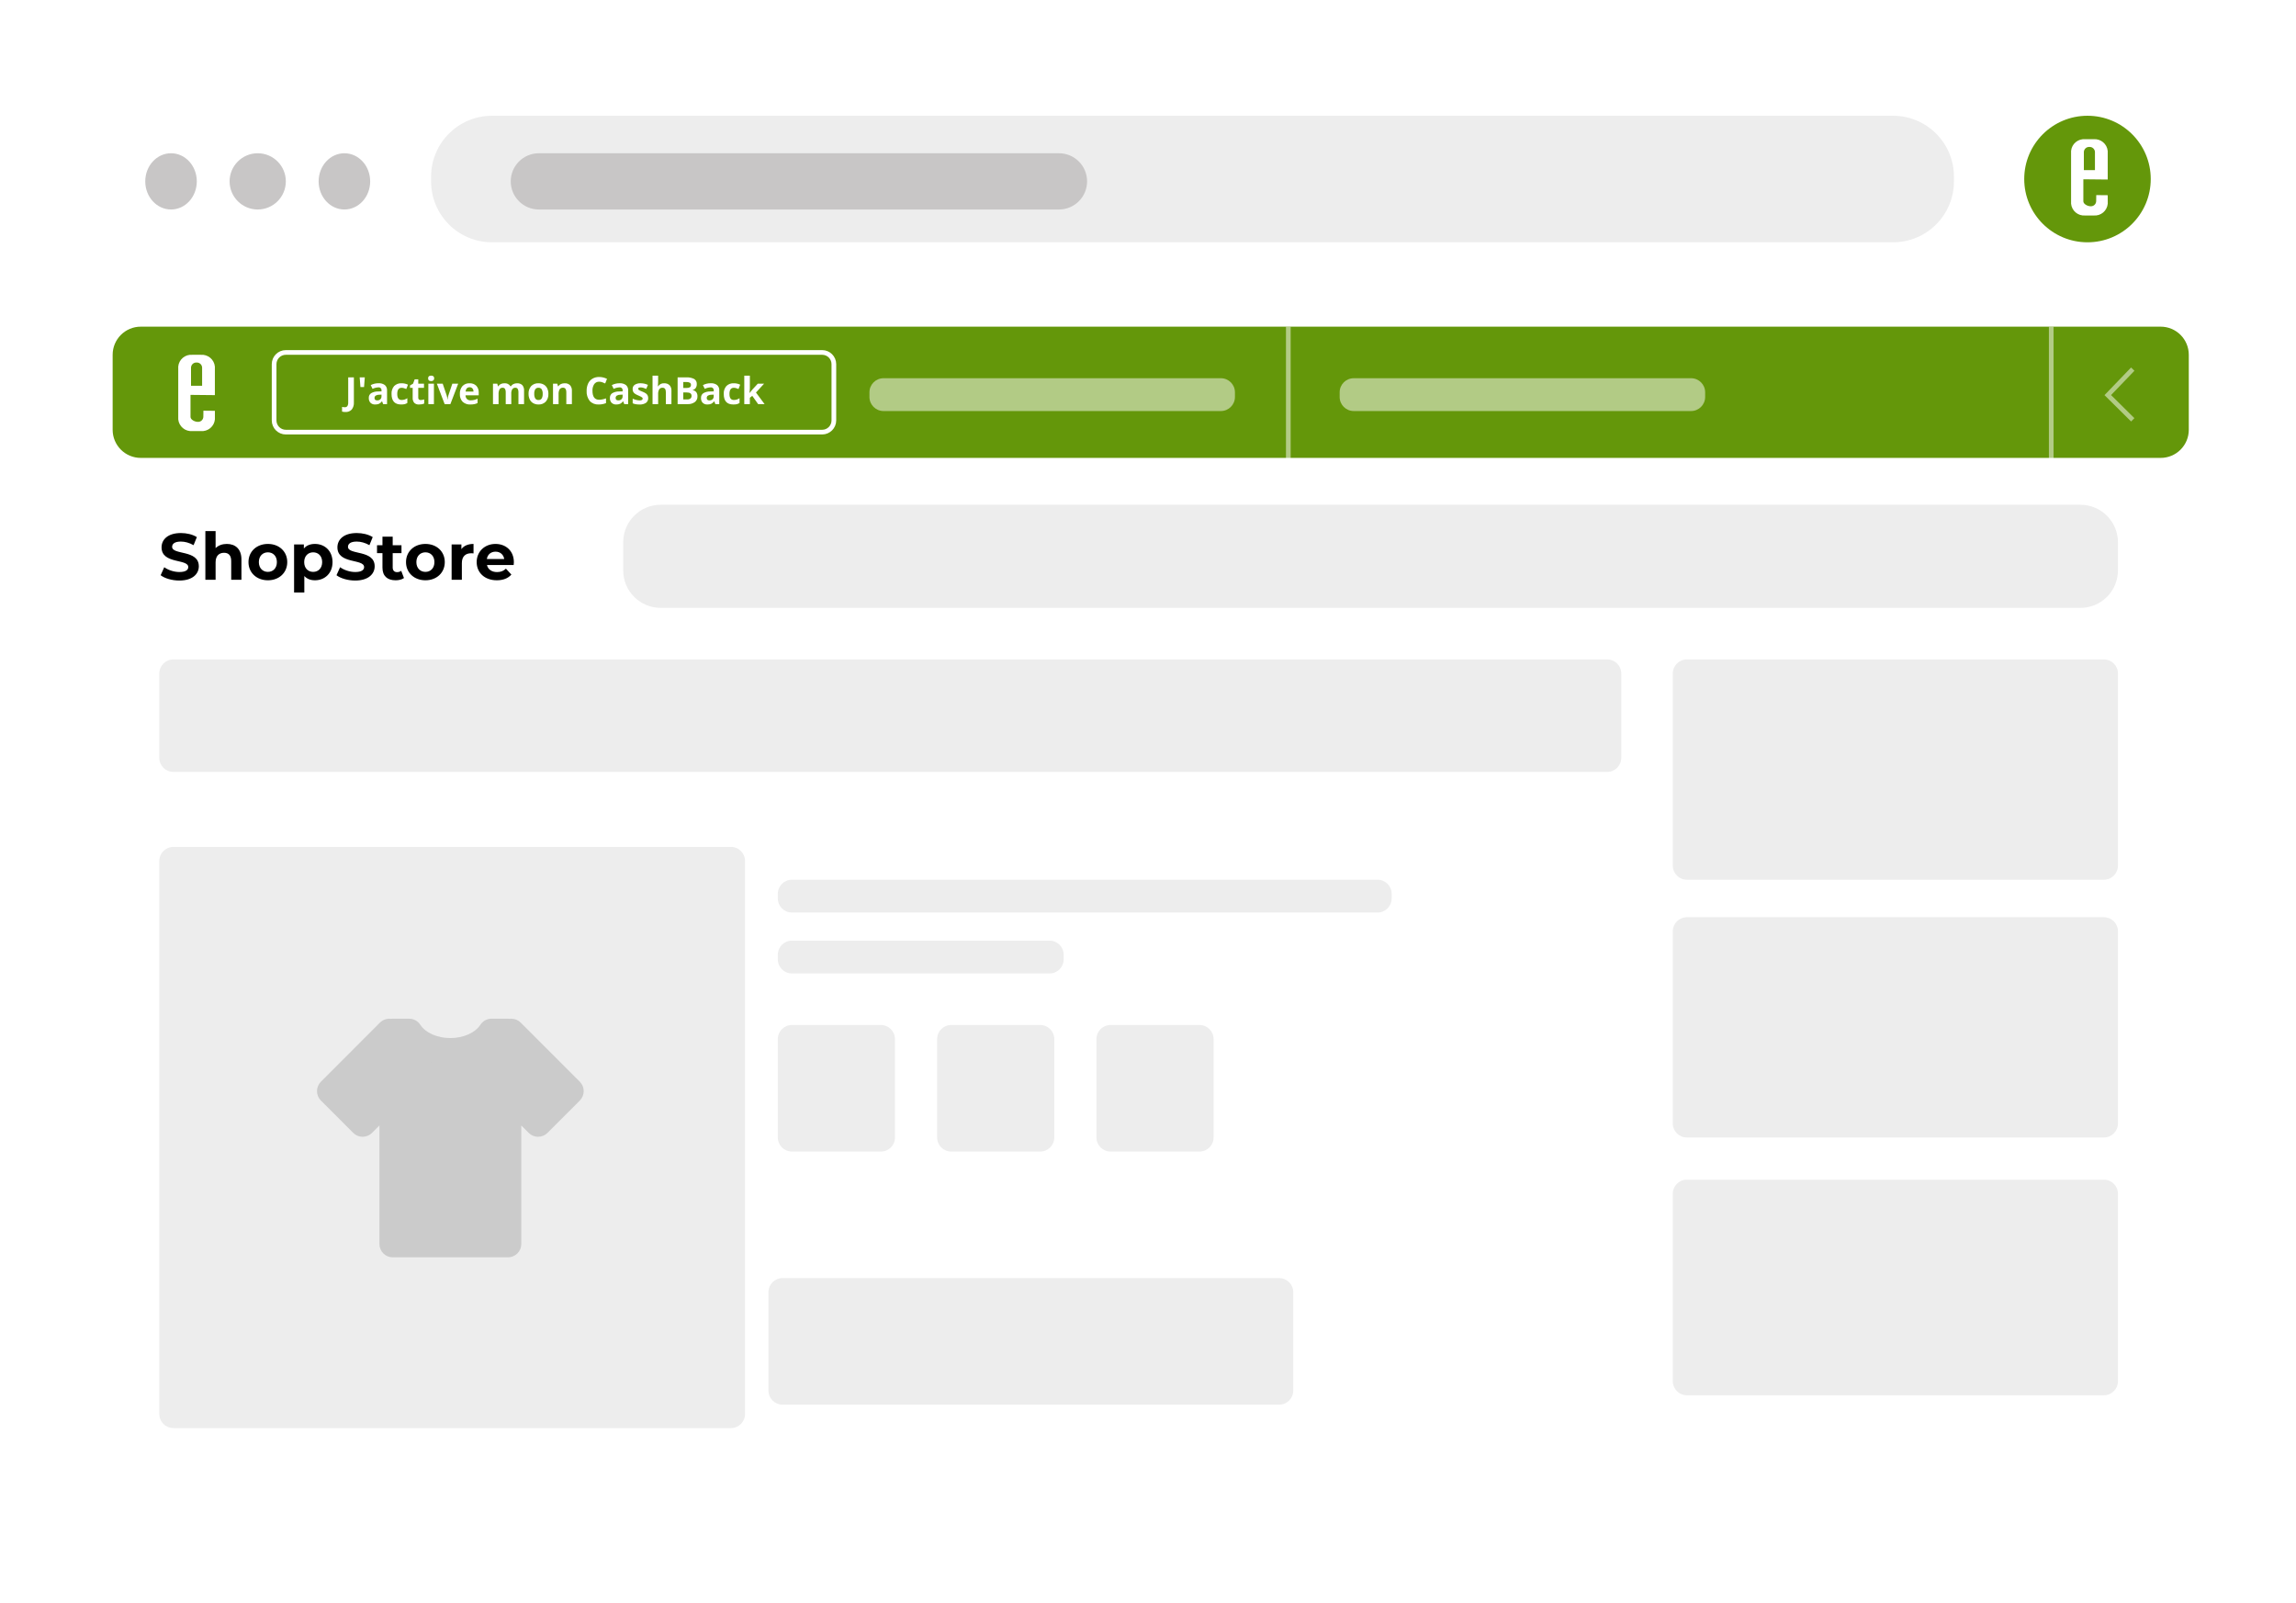 <svg width="490" height="342" viewBox="0 0 490 342" fill="none" xmlns="http://www.w3.org/2000/svg">
<g filter="url(#filter0_d_3678_67964)">
<path d="M469 15.698H21C17.686 15.698 15 18.384 15 21.698V320.698C15 324.012 17.686 326.698 21 326.698H469C472.314 326.698 475 324.012 475 320.698V21.698C475 18.384 472.314 15.698 469 15.698Z" fill="white"/>
<path d="M21 15.698H469C470.591 15.698 472.117 16.33 473.243 17.456C474.368 18.581 475 20.107 475 21.698V62.698H15V21.698C15 20.107 15.632 18.581 16.757 17.456C17.883 16.33 19.409 15.698 21 15.698Z" fill="white"/>
<path d="M445.5 51.698C452.956 51.698 459 45.654 459 38.198C459 30.742 452.956 24.698 445.5 24.698C438.044 24.698 432 30.742 432 38.198C432 45.654 438.044 51.698 445.5 51.698Z" fill="#64970A"/>
<path d="M404 24.698H105C97.82 24.698 92 30.518 92 37.698V38.698C92 45.878 97.82 51.698 105 51.698H404C411.18 51.698 417 45.878 417 38.698V37.698C417 30.518 411.18 24.698 404 24.698Z" fill="#EDEDED"/>
<path d="M73.5 44.698C76.538 44.698 79 42.012 79 38.698C79 35.385 76.538 32.698 73.5 32.698C70.462 32.698 68 35.385 68 38.698C68 42.012 70.462 44.698 73.5 44.698Z" fill="#C8C6C6"/>
<path d="M55 44.698C58.314 44.698 61 42.012 61 38.698C61 35.385 58.314 32.698 55 32.698C51.686 32.698 49 35.385 49 38.698C49 42.012 51.686 44.698 55 44.698Z" fill="#C8C6C6"/>
<path d="M36.5 44.698C39.538 44.698 42 42.012 42 38.698C42 35.385 39.538 32.698 36.5 32.698C33.462 32.698 31 35.385 31 38.698C31 42.012 33.462 44.698 36.5 44.698Z" fill="#C8C6C6"/>
<path d="M226 32.698H115C111.686 32.698 109 35.385 109 38.698C109 42.012 111.686 44.698 115 44.698H226C229.314 44.698 232 42.012 232 38.698C232 35.385 229.314 32.698 226 32.698Z" fill="#C8C6C6"/>
<path d="M461.119 69.699H30.041C26.727 69.699 24.041 72.385 24.041 75.699V91.699C24.041 95.013 26.727 97.699 30.041 97.699H461.119C464.433 97.699 467.119 95.013 467.119 91.699V75.699C467.119 72.385 464.433 69.699 461.119 69.699Z" fill="#64970A"/>
<path d="M175.459 74.699H61C59.343 74.699 58 76.042 58 77.699V89.699C58 91.356 59.343 92.699 61 92.699H175.459C177.116 92.699 178.459 91.356 178.459 89.699V77.699C178.459 76.042 177.116 74.699 175.459 74.699Z" fill="#64970A"/>
<path d="M175.459 75.199H61C59.619 75.199 58.5 76.319 58.5 77.699V89.699C58.5 91.08 59.619 92.199 61 92.199H175.459C176.84 92.199 177.959 91.08 177.959 89.699V77.699C177.959 76.319 176.84 75.199 175.459 75.199Z" stroke="white"/>
<path d="M449 140.698H360C358.343 140.698 357 142.041 357 143.698V184.698C357 186.355 358.343 187.698 360 187.698H449C450.657 187.698 452 186.355 452 184.698V143.698C452 142.041 450.657 140.698 449 140.698Z" fill="#EDEDED"/>
<path d="M343 140.698H37C35.343 140.698 34 142.041 34 143.698V161.698C34 163.355 35.343 164.698 37 164.698H343C344.657 164.698 346 163.355 346 161.698V143.698C346 142.041 344.657 140.698 343 140.698Z" fill="#EDEDED"/>
<path d="M444 107.698H141C136.582 107.698 133 111.28 133 115.698V121.698C133 126.117 136.582 129.698 141 129.698H444C448.418 129.698 452 126.117 452 121.698V115.698C452 111.28 448.418 107.698 444 107.698Z" fill="#EDEDED"/>
<path d="M188 218.698H169C167.343 218.698 166 220.041 166 221.698V242.698C166 244.355 167.343 245.698 169 245.698H188C189.657 245.698 191 244.355 191 242.698V221.698C191 220.041 189.657 218.698 188 218.698Z" fill="#EDEDED"/>
<path d="M294 187.698H169C167.343 187.698 166 189.041 166 190.698V191.698C166 193.355 167.343 194.698 169 194.698H294C295.657 194.698 297 193.355 297 191.698V190.698C297 189.041 295.657 187.698 294 187.698Z" fill="#EDEDED"/>
<path d="M224 200.698H169C167.343 200.698 166 202.041 166 203.698V204.698C166 206.355 167.343 207.698 169 207.698H224C225.657 207.698 227 206.355 227 204.698V203.698C227 202.041 225.657 200.698 224 200.698Z" fill="#EDEDED"/>
<path d="M156 180.698H37C35.343 180.698 34 182.041 34 183.698V301.698C34 303.355 35.343 304.698 37 304.698H156C157.657 304.698 159 303.355 159 301.698V183.698C159 182.041 157.657 180.698 156 180.698Z" fill="#EDEDED"/>
<path d="M222 218.698H203C201.343 218.698 200 220.041 200 221.698V242.698C200 244.355 201.343 245.698 203 245.698H222C223.657 245.698 225 244.355 225 242.698V221.698C225 220.041 223.657 218.698 222 218.698Z" fill="#EDEDED"/>
<path d="M256 218.698H237C235.343 218.698 234 220.041 234 221.698V242.698C234 244.355 235.343 245.698 237 245.698H256C257.657 245.698 259 244.355 259 242.698V221.698C259 220.041 257.657 218.698 256 218.698Z" fill="#EDEDED"/>
<path d="M273 272.698H167C165.343 272.698 164 274.041 164 275.698V296.698C164 298.355 165.343 299.698 167 299.698H273C274.657 299.698 276 298.355 276 296.698V275.698C276 274.041 274.657 272.698 273 272.698Z" fill="#EDEDED"/>
<path d="M449 195.698H360C358.343 195.698 357 197.041 357 198.698V239.698C357 241.355 358.343 242.698 360 242.698H449C450.657 242.698 452 241.355 452 239.698V198.698C452 197.041 450.657 195.698 449 195.698Z" fill="#EDEDED"/>
<path d="M449 251.698H360C358.343 251.698 357 253.041 357 254.698V294.698C357 296.355 358.343 297.698 360 297.698H449C450.657 297.698 452 296.355 452 294.698V254.698C452 253.041 450.657 251.698 449 251.698Z" fill="#EDEDED"/>
<path opacity="0.5" d="M260.554 80.699H188.554C186.897 80.699 185.554 82.042 185.554 83.699V84.699C185.554 86.356 186.897 87.699 188.554 87.699H260.554C262.211 87.699 263.554 86.356 263.554 84.699V83.699C263.554 82.042 262.211 80.699 260.554 80.699Z" fill="white"/>
<path opacity="0.5" d="M360.903 80.699H288.903C287.246 80.699 285.903 82.042 285.903 83.699V84.699C285.903 86.356 287.246 87.699 288.903 87.699H360.903C362.56 87.699 363.903 86.356 363.903 84.699V83.699C363.903 82.042 362.56 80.699 360.903 80.699Z" fill="white"/>
<path opacity="0.5" d="M437.764 69.723V98.083" stroke="white"/>
<path opacity="0.5" d="M274.945 69.723V98.083" stroke="white"/>
<path d="M109.124 220.187L108.412 220.9V220.187H104.906C103.325 222.63 99.987 224.319 96.111 224.319C92.235 224.319 88.899 222.63 87.318 220.187H83.812V220.9L83.099 220.187L70.487 232.806L77.387 239.706L83.813 233.277V265.429H108.413V233.282L114.841 239.711L121.741 232.805L109.124 220.187Z" fill="#CBCBCB"/>
<path d="M108.41 268.265H83.81C83.059 268.264 82.339 267.965 81.808 267.434C81.276 266.903 80.977 266.184 80.976 265.433V240.133L79.391 241.715C79.128 241.978 78.815 242.187 78.471 242.33C78.127 242.473 77.758 242.546 77.385 242.546C76.633 242.545 75.911 242.246 75.379 241.715L68.479 234.815C67.948 234.283 67.65 233.561 67.65 232.81C67.65 232.058 67.948 231.337 68.479 230.805L81.094 218.182C81.401 217.878 81.772 217.648 82.18 217.508C82.588 217.368 83.023 217.322 83.451 217.374C83.569 217.359 83.689 217.351 83.808 217.351H87.315C87.788 217.351 88.254 217.469 88.67 217.695C89.086 217.922 89.439 218.248 89.696 218.646C90.812 220.37 93.329 221.483 96.108 221.483C98.887 221.483 101.408 220.37 102.522 218.646C102.779 218.248 103.132 217.921 103.548 217.695C103.964 217.469 104.43 217.35 104.903 217.351H108.41C108.529 217.35 108.649 217.358 108.767 217.374C108.884 217.359 109.002 217.351 109.12 217.351C109.872 217.351 110.594 217.65 111.126 218.182L123.743 230.799C124.274 231.331 124.572 232.052 124.572 232.804C124.572 233.555 124.274 234.277 123.743 234.809L116.843 241.715C116.311 242.246 115.59 242.545 114.838 242.546C114.466 242.546 114.097 242.473 113.753 242.33C113.409 242.188 113.096 241.979 112.833 241.716L111.251 240.133V265.433C111.25 266.185 110.95 266.906 110.417 267.437C109.884 267.968 109.162 268.266 108.41 268.265ZM86.651 262.593H105.574V233.282C105.574 232.721 105.74 232.172 106.051 231.706C106.363 231.239 106.806 230.875 107.324 230.661C107.843 230.446 108.413 230.39 108.963 230.5C109.513 230.609 110.019 230.88 110.415 231.277L114.836 235.698L117.726 232.805L108.651 223.726C108.199 223.766 107.745 223.695 107.327 223.52C107.034 223.399 106.764 223.23 106.527 223.02H106.283C104.962 224.371 103.377 225.435 101.626 226.146C99.875 226.857 97.997 227.199 96.108 227.152C94.22 227.199 92.342 226.857 90.592 226.146C88.842 225.436 87.257 224.373 85.936 223.023H85.692C85.455 223.233 85.185 223.402 84.892 223.523C84.472 223.694 84.017 223.765 83.565 223.729L74.495 232.807L77.385 235.7L81.805 231.277C82.201 230.878 82.707 230.607 83.258 230.497C83.809 230.386 84.38 230.442 84.899 230.657C85.418 230.872 85.862 231.236 86.174 231.703C86.486 232.17 86.652 232.72 86.651 233.282V262.593Z" fill="#CBCBCB"/>
<path opacity="0.5" d="M455.16 78.758L449.831 84.298L455.16 89.574" stroke="white"/>
<path d="M38.274 123.866C36.72 123.866 35.152 123.404 34.284 122.732L35.054 121.024C35.88 121.626 37.112 122.046 38.288 122.046C39.632 122.046 40.178 121.598 40.178 120.996C40.178 119.162 34.48 120.422 34.48 116.782C34.48 115.116 35.824 113.73 38.61 113.73C39.842 113.73 41.102 114.024 42.012 114.598L41.312 116.32C40.402 115.802 39.464 115.55 38.596 115.55C37.252 115.55 36.734 116.054 36.734 116.67C36.734 118.476 42.432 117.23 42.432 120.828C42.432 122.466 41.074 123.866 38.274 123.866ZM48.406 116.054C50.184 116.054 51.528 117.09 51.528 119.386V123.698H49.344V119.722C49.344 118.504 48.784 117.944 47.818 117.944C46.768 117.944 46.012 118.588 46.012 119.974V123.698H43.828V113.31H46.012V116.95C46.6 116.362 47.44 116.054 48.406 116.054ZM57.173 123.81C54.779 123.81 53.029 122.2 53.029 119.932C53.029 117.664 54.779 116.054 57.173 116.054C59.568 116.054 61.303 117.664 61.303 119.932C61.303 122.2 59.568 123.81 57.173 123.81ZM57.173 122.018C58.266 122.018 59.092 121.234 59.092 119.932C59.092 118.63 58.266 117.846 57.173 117.846C56.081 117.846 55.242 118.63 55.242 119.932C55.242 121.234 56.081 122.018 57.173 122.018ZM67.215 116.054C69.329 116.054 70.967 117.566 70.967 119.932C70.967 122.298 69.329 123.81 67.215 123.81C66.277 123.81 65.507 123.516 64.947 122.9V126.414H62.763V116.166H64.849V117.034C65.395 116.376 66.207 116.054 67.215 116.054ZM66.837 122.018C67.929 122.018 68.755 121.234 68.755 119.932C68.755 118.63 67.929 117.846 66.837 117.846C65.745 117.846 64.919 118.63 64.919 119.932C64.919 121.234 65.745 122.018 66.837 122.018ZM75.803 123.866C74.249 123.866 72.681 123.404 71.813 122.732L72.583 121.024C73.409 121.626 74.641 122.046 75.817 122.046C77.161 122.046 77.707 121.598 77.707 120.996C77.707 119.162 72.009 120.422 72.009 116.782C72.009 115.116 73.353 113.73 76.139 113.73C77.371 113.73 78.631 114.024 79.541 114.598L78.841 116.32C77.931 115.802 76.993 115.55 76.125 115.55C74.781 115.55 74.263 116.054 74.263 116.67C74.263 118.476 79.961 117.23 79.961 120.828C79.961 122.466 78.603 123.866 75.803 123.866ZM85.627 121.794L86.215 123.334C85.767 123.656 85.109 123.81 84.437 123.81C82.659 123.81 81.623 122.9 81.623 121.108V118.014H80.461V116.334H81.623V114.5H83.807V116.334H85.683V118.014H83.807V121.08C83.807 121.724 84.157 122.074 84.745 122.074C85.067 122.074 85.389 121.976 85.627 121.794ZM90.793 123.81C88.399 123.81 86.649 122.2 86.649 119.932C86.649 117.664 88.399 116.054 90.793 116.054C93.187 116.054 94.923 117.664 94.923 119.932C94.923 122.2 93.187 123.81 90.793 123.81ZM90.793 122.018C91.885 122.018 92.711 121.234 92.711 119.932C92.711 118.63 91.885 117.846 90.793 117.846C89.701 117.846 88.861 118.63 88.861 119.932C88.861 121.234 89.701 122.018 90.793 122.018ZM98.469 117.16C99.001 116.432 99.897 116.054 101.059 116.054V118.07C100.877 118.056 100.737 118.042 100.569 118.042C99.365 118.042 98.567 118.7 98.567 120.142V123.698H96.382V116.166H98.469V117.16ZM109.667 119.96C109.667 120.128 109.639 120.366 109.625 120.548H103.927C104.137 121.486 104.935 122.06 106.083 122.06C106.881 122.06 107.455 121.822 107.973 121.332L109.135 122.592C108.435 123.39 107.385 123.81 106.027 123.81C103.423 123.81 101.729 122.172 101.729 119.932C101.729 117.678 103.451 116.054 105.747 116.054C107.959 116.054 109.667 117.538 109.667 119.96ZM105.761 117.706C104.767 117.706 104.053 118.308 103.899 119.274H107.609C107.455 118.322 106.741 117.706 105.761 117.706Z" fill="black"/>
<path d="M449.821 41.652L447.37 41.627L447.355 42.96C447.336 43.256 447.202 43.532 446.98 43.729C446.758 43.925 446.468 44.026 446.172 44.009C445.518 44.009 444.617 43.533 444.617 42.953V38.253L449.817 38.306V32.215C449.747 31.487 449.394 30.816 448.834 30.346C448.274 29.876 447.552 29.644 446.823 29.701H444.993C444.266 29.64 443.545 29.867 442.984 30.334C442.424 30.801 442.07 31.469 441.999 32.195V43.47C442.071 44.198 442.425 44.869 442.986 45.338C443.547 45.807 444.27 46.037 444.999 45.978H446.829C447.556 46.039 448.278 45.811 448.839 45.343C449.399 44.875 449.752 44.205 449.822 43.478L449.821 41.652ZM445.909 31.349C446.205 31.334 446.496 31.436 446.718 31.633C446.939 31.83 447.074 32.107 447.093 32.403V36.303H444.726V32.403C444.734 32.256 444.772 32.113 444.836 31.98C444.9 31.848 444.989 31.729 445.099 31.631C445.209 31.533 445.337 31.458 445.476 31.41C445.615 31.361 445.762 31.341 445.909 31.349Z" fill="white"/>
<path d="M45.862 87.652L43.411 87.627L43.396 88.96C43.377 89.256 43.243 89.532 43.021 89.729C42.799 89.925 42.509 90.026 42.213 90.009C41.559 90.009 40.658 89.533 40.658 88.953V84.253L45.858 84.306V78.215C45.788 77.487 45.435 76.816 44.875 76.346C44.315 75.876 43.593 75.644 42.864 75.701H41.034C40.307 75.64 39.586 75.867 39.025 76.334C38.465 76.801 38.111 77.469 38.04 78.195V89.47C38.112 90.198 38.466 90.869 39.027 91.338C39.588 91.807 40.311 92.037 41.04 91.978H42.87C43.597 92.039 44.319 91.811 44.88 91.343C45.44 90.875 45.793 90.205 45.863 89.478L45.862 87.652ZM41.95 77.349C42.246 77.334 42.537 77.436 42.759 77.633C42.98 77.83 43.115 78.107 43.134 78.403V82.303H40.767V78.403C40.776 78.256 40.813 78.113 40.877 77.98C40.941 77.848 41.03 77.729 41.14 77.631C41.25 77.533 41.378 77.458 41.517 77.41C41.656 77.361 41.803 77.341 41.95 77.349Z" fill="white"/>
<path d="M73.715 87.905C73.474 87.909 73.233 87.88 73 87.819V86.811C73.186 86.86 73.377 86.886 73.57 86.889C73.678 86.899 73.787 86.881 73.887 86.838C73.987 86.794 74.074 86.727 74.14 86.641C74.272 86.405 74.332 86.135 74.312 85.866V80.514H75.523V85.858C75.561 86.404 75.398 86.945 75.066 87.381C74.893 87.562 74.683 87.703 74.449 87.794C74.216 87.884 73.965 87.922 73.715 87.905ZM77.852 80.514L77.692 82.577H76.922L76.762 80.515L77.852 80.514ZM81.77 86.225L81.54 85.631H81.509C81.346 85.851 81.134 86.031 80.89 86.156C80.627 86.263 80.344 86.312 80.06 86.302C79.879 86.312 79.698 86.285 79.528 86.223C79.358 86.162 79.202 86.066 79.07 85.943C78.944 85.806 78.847 85.645 78.785 85.471C78.722 85.296 78.696 85.11 78.707 84.925C78.693 84.726 78.73 84.528 78.815 84.348C78.9 84.168 79.03 84.014 79.193 83.9C79.639 83.643 80.146 83.513 80.66 83.525L81.418 83.502V83.315C81.43 83.223 81.421 83.13 81.39 83.043C81.36 82.956 81.31 82.877 81.244 82.813C81.178 82.748 81.098 82.7 81.01 82.672C80.922 82.644 80.829 82.636 80.738 82.651C80.311 82.67 79.892 82.778 79.508 82.967L79.113 82.167C79.629 81.899 80.203 81.762 80.785 81.768C81.265 81.736 81.741 81.871 82.133 82.151C82.295 82.296 82.422 82.476 82.504 82.678C82.585 82.88 82.619 83.098 82.602 83.315V86.225H81.77ZM81.418 84.202L80.957 84.218C80.687 84.208 80.42 84.273 80.184 84.406C80.1 84.463 80.032 84.542 79.988 84.634C79.943 84.725 79.924 84.827 79.93 84.929C79.93 85.262 80.123 85.429 80.508 85.429C80.629 85.434 80.749 85.416 80.863 85.376C80.976 85.335 81.081 85.272 81.17 85.191C81.253 85.108 81.318 85.009 81.361 84.9C81.404 84.791 81.423 84.675 81.418 84.558V84.202ZM85.602 86.302C84.243 86.302 83.563 85.556 83.563 84.064C83.521 83.446 83.72 82.837 84.118 82.364C84.327 82.159 84.576 82.002 84.85 81.9C85.124 81.799 85.416 81.757 85.708 81.776C86.178 81.769 86.643 81.871 87.067 82.076L86.715 82.998C86.528 82.922 86.353 82.86 86.192 82.812C86.035 82.764 85.872 82.74 85.708 82.74C85.088 82.74 84.778 83.18 84.778 84.06C84.778 84.914 85.088 85.341 85.708 85.341C85.924 85.343 86.139 85.311 86.345 85.249C86.553 85.181 86.75 85.085 86.931 84.962V85.982C86.752 86.098 86.554 86.184 86.347 86.236C86.102 86.286 85.852 86.308 85.602 86.302ZM89.782 85.353C90.037 85.344 90.29 85.298 90.532 85.216V86.103C90.185 86.245 89.813 86.313 89.438 86.303C89.249 86.32 89.058 86.296 88.879 86.234C88.699 86.172 88.535 86.072 88.397 85.942C88.158 85.633 88.041 85.247 88.071 84.858V82.752H87.501V82.252L88.157 81.852L88.501 80.93H89.263V81.86H90.485V82.755H89.262V84.86C89.256 84.929 89.266 84.998 89.291 85.063C89.316 85.128 89.355 85.187 89.405 85.235C89.513 85.319 89.648 85.362 89.785 85.354L89.782 85.353ZM91.364 80.725C91.364 80.337 91.58 80.143 92.012 80.143C92.444 80.143 92.66 80.337 92.66 80.725C92.665 80.804 92.653 80.883 92.625 80.958C92.597 81.032 92.554 81.1 92.498 81.157C92.362 81.269 92.188 81.324 92.012 81.311C91.58 81.313 91.364 81.118 91.364 80.725ZM92.606 86.225H91.415V81.858H92.606V86.225ZM94.895 86.225L93.231 81.858H94.477L95.321 84.346C95.41 84.637 95.469 84.937 95.497 85.241H95.52C95.543 84.936 95.602 84.636 95.696 84.346L96.536 81.858H97.785L96.117 86.225H94.895ZM100.215 82.625C100.104 82.619 99.994 82.637 99.891 82.678C99.789 82.72 99.696 82.784 99.621 82.865C99.465 83.058 99.379 83.298 99.375 83.547H101.047C101.058 83.299 100.976 83.055 100.817 82.865C100.74 82.784 100.646 82.721 100.542 82.679C100.438 82.638 100.327 82.619 100.215 82.625ZM100.385 86.303C100.085 86.321 99.785 86.279 99.502 86.18C99.218 86.081 98.958 85.926 98.735 85.725C98.528 85.505 98.369 85.246 98.267 84.962C98.165 84.679 98.122 84.377 98.141 84.077C98.101 83.461 98.297 82.853 98.69 82.377C98.885 82.173 99.121 82.014 99.383 81.91C99.645 81.807 99.927 81.761 100.208 81.777C100.471 81.761 100.735 81.8 100.983 81.89C101.231 81.981 101.458 82.122 101.649 82.304C101.827 82.5 101.965 82.73 102.053 82.98C102.142 83.23 102.18 83.496 102.165 83.761V84.339H99.349C99.344 84.632 99.451 84.915 99.649 85.132C99.754 85.23 99.878 85.307 100.014 85.356C100.15 85.405 100.294 85.425 100.438 85.417C100.689 85.418 100.94 85.39 101.185 85.334C101.438 85.272 101.684 85.184 101.919 85.072V85.995C101.707 86.099 101.482 86.177 101.25 86.225C100.965 86.28 100.675 86.306 100.385 86.303ZM109.121 86.225H107.93V83.674C107.947 83.427 107.892 83.181 107.772 82.965C107.716 82.885 107.641 82.821 107.553 82.78C107.466 82.739 107.369 82.721 107.272 82.729C107.141 82.719 107.01 82.745 106.893 82.804C106.776 82.864 106.678 82.954 106.608 83.065C106.444 83.409 106.373 83.79 106.401 84.17V86.225H105.21V81.858H106.12L106.28 82.417H106.346C106.466 82.213 106.642 82.05 106.854 81.946C107.091 81.829 107.352 81.77 107.616 81.776C107.875 81.745 108.138 81.789 108.373 81.903C108.609 82.016 108.807 82.194 108.944 82.417H109.049C109.17 82.21 109.35 82.045 109.567 81.944C109.808 81.829 110.071 81.771 110.338 81.776C110.541 81.761 110.745 81.787 110.938 81.852C111.131 81.918 111.309 82.021 111.461 82.157C111.745 82.497 111.882 82.936 111.842 83.378V86.225H110.642V83.674C110.659 83.427 110.604 83.181 110.484 82.965C110.428 82.885 110.353 82.821 110.265 82.78C110.178 82.739 110.081 82.721 109.984 82.729C109.857 82.721 109.731 82.745 109.616 82.8C109.502 82.855 109.403 82.938 109.33 83.042C109.162 83.344 109.087 83.689 109.113 84.034L109.121 86.225ZM114.016 84.034C113.995 84.374 114.068 84.713 114.229 85.014C114.305 85.125 114.409 85.215 114.531 85.273C114.652 85.332 114.787 85.357 114.922 85.346C115.055 85.357 115.189 85.332 115.31 85.274C115.431 85.216 115.534 85.127 115.608 85.016C115.766 84.714 115.839 84.374 115.817 84.034C115.84 83.696 115.766 83.359 115.606 83.061C115.529 82.951 115.425 82.863 115.304 82.806C115.183 82.749 115.048 82.725 114.915 82.737C114.782 82.725 114.649 82.749 114.528 82.806C114.408 82.862 114.304 82.949 114.228 83.059C114.067 83.357 113.993 83.695 114.016 84.034ZM117.036 84.034C117.072 84.642 116.87 85.24 116.473 85.702C116.269 85.907 116.024 86.067 115.755 86.17C115.485 86.273 115.196 86.318 114.907 86.302C114.519 86.309 114.136 86.214 113.797 86.025C113.477 85.841 113.22 85.566 113.059 85.234C112.881 84.859 112.792 84.448 112.801 84.034C112.764 83.427 112.964 82.83 113.36 82.37C113.565 82.165 113.811 82.007 114.081 81.905C114.352 81.802 114.641 81.758 114.93 81.776C115.317 81.767 115.7 81.862 116.039 82.049C116.358 82.23 116.616 82.504 116.777 82.834C116.956 83.208 117.046 83.619 117.036 84.034ZM122.051 86.225H120.86V83.674C120.877 83.426 120.819 83.178 120.692 82.965C120.63 82.883 120.548 82.818 120.455 82.776C120.361 82.734 120.258 82.716 120.156 82.725C120.017 82.712 119.877 82.737 119.75 82.795C119.623 82.854 119.514 82.945 119.433 83.059C119.257 83.401 119.18 83.786 119.211 84.17V86.225H118.02V81.858H118.93L119.09 82.417H119.156C119.288 82.206 119.479 82.04 119.705 81.938C119.955 81.826 120.226 81.771 120.5 81.776C120.711 81.761 120.922 81.789 121.121 81.86C121.32 81.931 121.502 82.043 121.656 82.188C121.938 82.517 122.08 82.944 122.051 83.377V86.225ZM127.875 81.44C127.67 81.43 127.465 81.472 127.28 81.562C127.095 81.652 126.936 81.787 126.816 81.954C126.543 82.379 126.412 82.88 126.442 83.385C126.442 84.658 126.92 85.295 127.876 85.295C128.375 85.275 128.867 85.174 129.333 84.995V86.01C128.834 86.211 128.301 86.31 127.763 86.303C127.409 86.325 127.054 86.269 126.725 86.139C126.395 86.008 126.098 85.806 125.856 85.547C125.378 84.928 125.144 84.156 125.196 83.377C125.184 82.838 125.295 82.305 125.52 81.816C125.72 81.387 126.045 81.029 126.452 80.789C126.885 80.543 127.377 80.42 127.875 80.432C128.455 80.437 129.027 80.574 129.547 80.832L129.156 81.816C128.946 81.715 128.731 81.627 128.511 81.55C128.307 81.477 128.092 81.44 127.875 81.44ZM133.227 86.225L132.997 85.631H132.965C132.802 85.851 132.59 86.031 132.346 86.156C132.083 86.263 131.8 86.312 131.516 86.302C131.335 86.312 131.154 86.285 130.984 86.223C130.814 86.162 130.658 86.066 130.526 85.943C130.4 85.806 130.303 85.645 130.241 85.471C130.179 85.296 130.153 85.11 130.164 84.925C130.15 84.726 130.187 84.528 130.272 84.348C130.357 84.168 130.487 84.014 130.65 83.9C131.096 83.643 131.603 83.513 132.117 83.525L132.875 83.502V83.315C132.887 83.223 132.877 83.13 132.847 83.043C132.817 82.956 132.767 82.877 132.701 82.813C132.635 82.748 132.555 82.7 132.467 82.672C132.379 82.644 132.286 82.636 132.195 82.651C131.768 82.67 131.349 82.778 130.965 82.967L130.57 82.167C131.087 81.9 131.661 81.764 132.242 81.772C132.722 81.74 133.198 81.875 133.59 82.155C133.752 82.299 133.879 82.48 133.961 82.682C134.042 82.884 134.076 83.102 134.059 83.319V86.225H133.227ZM132.875 84.202L132.414 84.218C132.144 84.208 131.877 84.273 131.641 84.406C131.557 84.463 131.49 84.54 131.445 84.632C131.4 84.722 131.379 84.823 131.385 84.925C131.385 85.258 131.578 85.425 131.963 85.425C132.084 85.43 132.204 85.412 132.318 85.372C132.431 85.331 132.536 85.268 132.625 85.187C132.708 85.104 132.773 85.005 132.816 84.896C132.859 84.787 132.878 84.671 132.873 84.554L132.875 84.202ZM138.332 84.929C138.344 85.124 138.307 85.32 138.226 85.498C138.144 85.677 138.02 85.832 137.865 85.952C137.448 86.216 136.957 86.339 136.465 86.304C136.193 86.308 135.921 86.286 135.653 86.24C135.437 86.199 135.226 86.136 135.024 86.051V85.065C135.264 85.176 135.515 85.263 135.772 85.327C136.011 85.391 136.257 85.427 136.504 85.432C136.936 85.432 137.152 85.307 137.152 85.057C137.154 85.015 137.147 84.973 137.132 84.933C137.118 84.894 137.095 84.858 137.066 84.828C136.976 84.747 136.875 84.679 136.766 84.628C136.625 84.554 136.438 84.467 136.204 84.368C135.943 84.267 135.694 84.136 135.464 83.977C135.317 83.87 135.199 83.728 135.12 83.565C135.043 83.384 135.007 83.189 135.013 82.993C135.006 82.817 135.043 82.642 135.122 82.484C135.201 82.327 135.319 82.192 135.464 82.093C135.848 81.858 136.294 81.747 136.743 81.775C137.274 81.776 137.798 81.893 138.278 82.119L137.919 82.978C137.7 82.884 137.496 82.807 137.306 82.748C137.118 82.688 136.921 82.658 136.724 82.658C136.373 82.658 136.197 82.753 136.197 82.943C136.199 82.999 136.216 83.055 136.246 83.103C136.276 83.151 136.317 83.192 136.367 83.22C136.604 83.357 136.853 83.474 137.111 83.568C137.376 83.665 137.628 83.795 137.861 83.955C138.01 84.062 138.131 84.204 138.213 84.369C138.294 84.543 138.335 84.733 138.332 84.925V84.929ZM143.293 86.225H142.102V83.674C142.102 83.044 141.869 82.729 141.402 82.729C141.262 82.717 141.122 82.742 140.995 82.802C140.868 82.862 140.759 82.954 140.679 83.069C140.505 83.408 140.428 83.788 140.456 84.169V86.225H139.262V80.147H140.453V81.385C140.453 81.481 140.444 81.708 140.426 82.065L140.399 82.417H140.462C140.595 82.205 140.783 82.034 141.006 81.921C141.229 81.808 141.479 81.758 141.728 81.776C141.941 81.76 142.154 81.789 142.355 81.861C142.556 81.932 142.74 82.044 142.896 82.19C143.181 82.517 143.325 82.944 143.296 83.378L143.293 86.225ZM144.613 80.514H146.39C146.998 80.47 147.607 80.589 148.154 80.86C148.336 80.976 148.483 81.14 148.58 81.334C148.677 81.528 148.719 81.744 148.703 81.96C148.716 82.258 148.631 82.553 148.463 82.8C148.389 82.905 148.294 82.994 148.184 83.062C148.074 83.13 147.952 83.175 147.824 83.195V83.234C148.132 83.282 148.411 83.444 148.607 83.687C148.779 83.948 148.863 84.257 148.847 84.57C148.858 84.803 148.813 85.035 148.715 85.247C148.617 85.459 148.47 85.644 148.285 85.788C147.837 86.101 147.296 86.255 146.75 86.225H144.614L144.613 80.514ZM145.824 82.776H146.524C146.771 82.795 147.019 82.742 147.237 82.624C147.313 82.566 147.373 82.489 147.412 82.402C147.45 82.314 147.466 82.219 147.458 82.124C147.466 82.031 147.448 81.937 147.405 81.854C147.363 81.77 147.298 81.701 147.218 81.653C146.981 81.541 146.719 81.492 146.458 81.51H145.821L145.824 82.776ZM145.824 83.737V85.225H146.613C146.873 85.245 147.133 85.178 147.351 85.034C147.433 84.961 147.498 84.87 147.539 84.769C147.58 84.667 147.598 84.557 147.589 84.448C147.589 83.974 147.25 83.737 146.573 83.737H145.824ZM152.668 86.225L152.438 85.631H152.407C152.244 85.851 152.032 86.031 151.788 86.156C151.525 86.263 151.242 86.312 150.958 86.302C150.777 86.312 150.596 86.285 150.426 86.223C150.256 86.162 150.1 86.066 149.968 85.943C149.842 85.806 149.745 85.645 149.683 85.471C149.621 85.296 149.595 85.11 149.606 84.925C149.592 84.726 149.629 84.528 149.714 84.348C149.799 84.168 149.929 84.014 150.092 83.9C150.538 83.643 151.045 83.513 151.559 83.525L152.317 83.502V83.315C152.329 83.223 152.319 83.13 152.289 83.043C152.259 82.956 152.209 82.877 152.143 82.813C152.077 82.748 151.997 82.7 151.909 82.672C151.821 82.644 151.728 82.636 151.637 82.651C151.21 82.67 150.791 82.778 150.407 82.967L150.012 82.167C150.529 81.898 151.103 81.761 151.685 81.768C152.165 81.736 152.641 81.871 153.033 82.151C153.195 82.296 153.322 82.476 153.404 82.678C153.485 82.88 153.519 83.098 153.502 83.315V86.225H152.668ZM152.316 84.202L151.855 84.218C151.585 84.208 151.318 84.273 151.082 84.406C150.998 84.463 150.93 84.542 150.886 84.634C150.841 84.725 150.821 84.827 150.828 84.929C150.828 85.262 151.021 85.429 151.406 85.429C151.527 85.434 151.647 85.416 151.761 85.376C151.874 85.335 151.979 85.272 152.068 85.191C152.151 85.108 152.216 85.009 152.259 84.9C152.302 84.791 152.321 84.675 152.316 84.558V84.202ZM156.5 86.302C155.141 86.302 154.461 85.556 154.461 84.064C154.419 83.446 154.618 82.837 155.016 82.364C155.225 82.159 155.474 82.002 155.748 81.9C156.022 81.799 156.315 81.757 156.606 81.776C157.076 81.769 157.541 81.871 157.965 82.076L157.613 82.998C157.426 82.922 157.251 82.86 157.09 82.812C156.933 82.764 156.77 82.74 156.606 82.74C155.986 82.74 155.676 83.18 155.676 84.06C155.676 84.914 155.986 85.341 156.606 85.341C156.822 85.343 157.037 85.311 157.243 85.249C157.451 85.181 157.648 85.085 157.829 84.962V85.982C157.65 86.098 157.452 86.184 157.245 86.236C157 86.286 156.75 86.308 156.5 86.302ZM159.985 83.85L160.505 83.186L161.728 81.858H163.072L161.336 83.752L163.176 86.225H161.801L160.543 84.455L160.031 84.865V86.225H158.84V80.147H160.031V82.858L159.969 83.85H159.985Z" fill="white"/>
</g>
<defs>
<filter id="filter0_d_3678_67964" x="0" y="0.698" width="490" height="341" filterUnits="userSpaceOnUse" color-interpolation-filters="sRGB">
<feFlood flood-opacity="0" result="BackgroundImageFix"/>
<feColorMatrix in="SourceAlpha" type="matrix" values="0 0 0 0 0 0 0 0 0 0 0 0 0 0 0 0 0 0 127 0" result="hardAlpha"/>
<feOffset/>
<feGaussianBlur stdDeviation="7.5"/>
<feComposite in2="hardAlpha" operator="out"/>
<feColorMatrix type="matrix" values="0 0 0 0 0 0 0 0 0 0 0 0 0 0 0 0 0 0 0.25 0"/>
<feBlend mode="normal" in2="BackgroundImageFix" result="effect1_dropShadow_3678_67964"/>
<feBlend mode="normal" in="SourceGraphic" in2="effect1_dropShadow_3678_67964" result="shape"/>
</filter>
</defs>
</svg>
